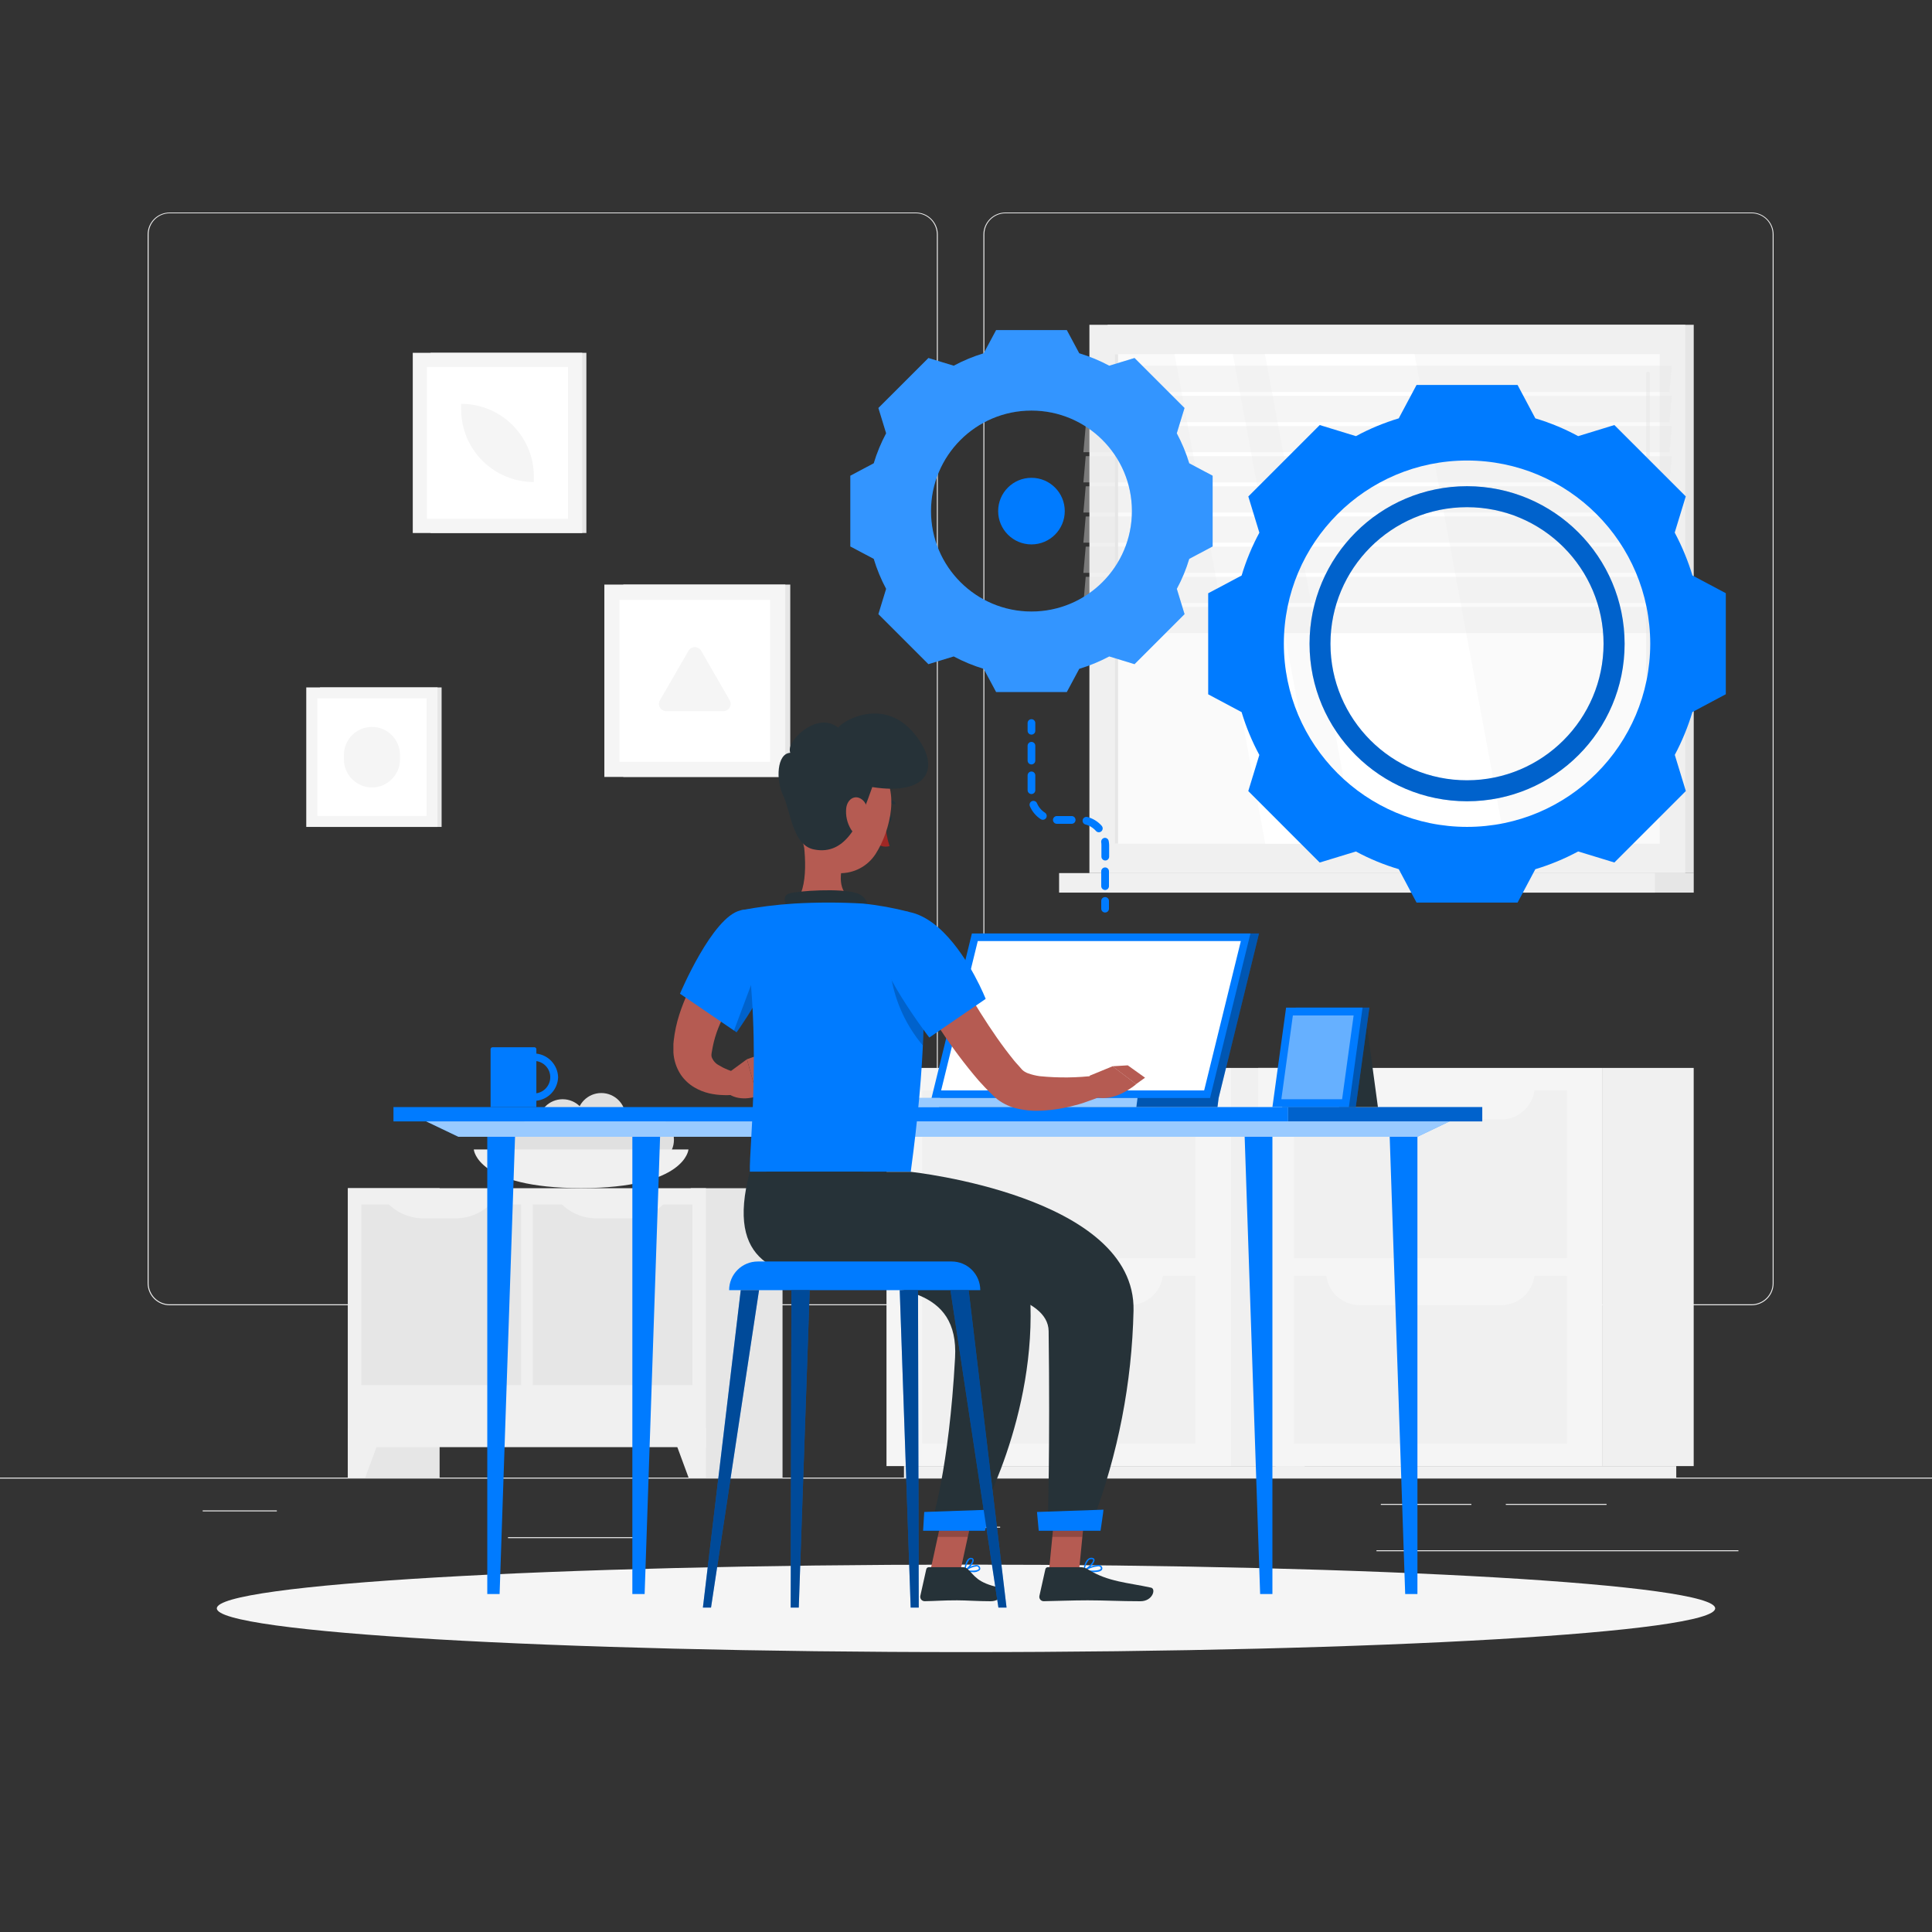 <?xml version="1.0" encoding="UTF-8"?>
<svg xmlns="http://www.w3.org/2000/svg" xmlns:xlink="http://www.w3.org/1999/xlink" width="196px" height="196px" viewBox="0 0 196 196" version="1.1">
<rect x="0" y="0" width="196" height="196" fill="#333333" stroke="none"/>
<defs>
<filter id="alpha" filterUnits="objectBoundingBox" x="0%" y="0%" width="100%" height="100%">
  <feColorMatrix type="matrix" in="SourceGraphic" values="0 0 0 0 1 0 0 0 0 1 0 0 0 0 1 0 0 0 1 0"/>
</filter>
<mask id="mask0">
  <g filter="url(#alpha)">
<rect x="0" y="0" width="196" height="196" style="fill:rgb(0%,0%,0%);fill-opacity:0.4;stroke:none;"/>
  </g>
</mask>
<clipPath id="clip1">
  <rect x="0" y="0" width="196" height="196"/>
</clipPath>
<g id="surface5" clip-path="url(#clip1)">
<path style=" stroke:none;fill-rule:nonzero;fill:rgb(90.196%,90.196%,90.196%);fill-opacity:1;" d="M 109.91 39.758 L 169.371 39.758 L 169.609 37.098 L 110.145 37.098 Z M 109.91 39.758 "/>
</g>
<mask id="mask1">
  <g filter="url(#alpha)">
<rect x="0" y="0" width="196" height="196" style="fill:rgb(0%,0%,0%);fill-opacity:0.4;stroke:none;"/>
  </g>
</mask>
<clipPath id="clip2">
  <rect x="0" y="0" width="196" height="196"/>
</clipPath>
<g id="surface8" clip-path="url(#clip2)">
<path style=" stroke:none;fill-rule:nonzero;fill:rgb(90.196%,90.196%,90.196%);fill-opacity:1;" d="M 109.91 42.816 L 169.371 42.816 L 169.609 40.156 L 110.145 40.156 Z M 109.91 42.816 "/>
</g>
<mask id="mask2">
  <g filter="url(#alpha)">
<rect x="0" y="0" width="196" height="196" style="fill:rgb(0%,0%,0%);fill-opacity:0.4;stroke:none;"/>
  </g>
</mask>
<clipPath id="clip3">
  <rect x="0" y="0" width="196" height="196"/>
</clipPath>
<g id="surface11" clip-path="url(#clip3)">
<path style=" stroke:none;fill-rule:nonzero;fill:rgb(90.196%,90.196%,90.196%);fill-opacity:1;" d="M 109.91 45.875 L 169.371 45.875 L 169.609 43.219 L 110.145 43.219 Z M 109.91 45.875 "/>
</g>
<mask id="mask3">
  <g filter="url(#alpha)">
<rect x="0" y="0" width="196" height="196" style="fill:rgb(0%,0%,0%);fill-opacity:0.4;stroke:none;"/>
  </g>
</mask>
<clipPath id="clip4">
  <rect x="0" y="0" width="196" height="196"/>
</clipPath>
<g id="surface14" clip-path="url(#clip4)">
<path style=" stroke:none;fill-rule:nonzero;fill:rgb(90.196%,90.196%,90.196%);fill-opacity:1;" d="M 109.91 48.938 L 169.371 48.938 L 169.609 46.277 L 110.145 46.277 Z M 109.91 48.938 "/>
</g>
<mask id="mask4">
  <g filter="url(#alpha)">
<rect x="0" y="0" width="196" height="196" style="fill:rgb(0%,0%,0%);fill-opacity:0.4;stroke:none;"/>
  </g>
</mask>
<clipPath id="clip5">
  <rect x="0" y="0" width="196" height="196"/>
</clipPath>
<g id="surface17" clip-path="url(#clip5)">
<path style=" stroke:none;fill-rule:nonzero;fill:rgb(90.196%,90.196%,90.196%);fill-opacity:1;" d="M 109.91 51.996 L 169.371 51.996 L 169.609 49.336 L 110.145 49.336 Z M 109.91 51.996 "/>
</g>
<mask id="mask5">
  <g filter="url(#alpha)">
<rect x="0" y="0" width="196" height="196" style="fill:rgb(0%,0%,0%);fill-opacity:0.4;stroke:none;"/>
  </g>
</mask>
<clipPath id="clip6">
  <rect x="0" y="0" width="196" height="196"/>
</clipPath>
<g id="surface20" clip-path="url(#clip6)">
<path style=" stroke:none;fill-rule:nonzero;fill:rgb(90.196%,90.196%,90.196%);fill-opacity:1;" d="M 109.91 55.055 L 169.371 55.055 L 169.609 52.395 L 110.145 52.395 Z M 109.91 55.055 "/>
</g>
<mask id="mask6">
  <g filter="url(#alpha)">
<rect x="0" y="0" width="196" height="196" style="fill:rgb(0%,0%,0%);fill-opacity:0.4;stroke:none;"/>
  </g>
</mask>
<clipPath id="clip7">
  <rect x="0" y="0" width="196" height="196"/>
</clipPath>
<g id="surface23" clip-path="url(#clip7)">
<path style=" stroke:none;fill-rule:nonzero;fill:rgb(90.196%,90.196%,90.196%);fill-opacity:1;" d="M 109.91 58.113 L 169.371 58.113 L 169.609 55.457 L 110.145 55.457 Z M 109.91 58.113 "/>
</g>
<mask id="mask7">
  <g filter="url(#alpha)">
<rect x="0" y="0" width="196" height="196" style="fill:rgb(0%,0%,0%);fill-opacity:0.4;stroke:none;"/>
  </g>
</mask>
<clipPath id="clip8">
  <rect x="0" y="0" width="196" height="196"/>
</clipPath>
<g id="surface26" clip-path="url(#clip8)">
<path style=" stroke:none;fill-rule:nonzero;fill:rgb(90.196%,90.196%,90.196%);fill-opacity:1;" d="M 109.91 61.176 L 169.371 61.176 L 169.609 58.516 L 110.145 58.516 Z M 109.91 61.176 "/>
</g>
<mask id="mask8">
  <g filter="url(#alpha)">
<rect x="0" y="0" width="196" height="196" style="fill:rgb(0%,0%,0%);fill-opacity:0.4;stroke:none;"/>
  </g>
</mask>
<clipPath id="clip9">
  <rect x="0" y="0" width="196" height="196"/>
</clipPath>
<g id="surface29" clip-path="url(#clip9)">
<path style=" stroke:none;fill-rule:nonzero;fill:rgb(90.196%,90.196%,90.196%);fill-opacity:1;" d="M 109.91 64.234 L 169.371 64.234 L 169.609 61.574 L 110.145 61.574 Z M 109.91 64.234 "/>
</g>
<mask id="mask9">
  <g filter="url(#alpha)">
<rect x="0" y="0" width="196" height="196" style="fill:rgb(0%,0%,0%);fill-opacity:0.2;stroke:none;"/>
  </g>
</mask>
<clipPath id="clip10">
  <rect x="0" y="0" width="196" height="196"/>
</clipPath>
<g id="surface32" clip-path="url(#clip10)">
<path style=" stroke:none;fill-rule:nonzero;fill:rgb(100%,100%,100%);fill-opacity:1;" d="M 120.645 47 C 120.328 45.949 119.902 44.93 119.383 43.957 L 120.168 41.391 L 115.098 36.32 L 112.531 37.102 C 111.562 36.582 110.543 36.16 109.488 35.84 L 108.227 33.488 L 101.055 33.488 L 99.797 35.84 C 98.742 36.16 97.723 36.582 96.754 37.102 L 94.188 36.32 L 89.113 41.391 L 89.898 43.957 C 89.379 44.93 88.957 45.949 88.641 47 L 86.266 48.262 L 86.266 55.438 L 88.641 56.695 C 88.957 57.746 89.379 58.766 89.898 59.738 L 89.113 62.305 L 94.188 67.379 L 96.754 66.594 C 97.723 67.113 98.742 67.531 99.797 67.852 L 101.055 70.203 L 108.227 70.203 L 109.488 67.852 C 110.543 67.531 111.562 67.109 112.531 66.594 L 115.098 67.379 L 120.172 62.305 L 119.387 59.738 C 119.91 58.77 120.332 57.75 120.648 56.695 L 123.02 55.438 L 123.02 48.262 Z M 104.641 62.039 C 99.012 62.039 94.449 57.477 94.449 51.848 C 94.449 46.219 99.012 41.652 104.641 41.652 C 110.27 41.652 114.832 46.219 114.832 51.848 C 114.832 57.477 110.27 62.039 104.641 62.039 Z M 104.641 62.039 "/>
</g>
<mask id="mask10">
  <g filter="url(#alpha)">
<rect x="0" y="0" width="196" height="196" style="fill:rgb(0%,0%,0%);fill-opacity:0.2;stroke:none;"/>
  </g>
</mask>
<clipPath id="clip11">
  <rect x="0" y="0" width="196" height="196"/>
</clipPath>
<g id="surface35" clip-path="url(#clip11)">
<path style=" stroke:none;fill-rule:nonzero;fill:rgb(0%,0%,0%);fill-opacity:1;" d="M 148.832 49.324 C 140.004 49.328 132.852 56.484 132.852 65.309 C 132.855 74.137 140.012 81.289 148.836 81.289 C 157.66 81.289 164.816 74.133 164.816 65.309 C 164.805 56.484 157.652 49.336 148.832 49.324 Z M 148.832 79.16 C 141.18 79.164 134.977 72.961 134.973 65.309 C 134.973 57.66 141.176 51.453 148.824 51.453 C 156.477 51.453 162.68 57.656 162.68 65.309 C 162.672 72.953 156.477 79.148 148.832 79.16 Z M 148.832 79.16 "/>
</g>
<mask id="mask11">
  <g filter="url(#alpha)">
<rect x="0" y="0" width="196" height="196" style="fill:rgb(0%,0%,0%);fill-opacity:0.2;stroke:none;"/>
  </g>
</mask>
<clipPath id="clip12">
  <rect x="0" y="0" width="196" height="196"/>
</clipPath>
<g id="surface38" clip-path="url(#clip12)">
<path style=" stroke:none;fill-rule:nonzero;fill:rgb(0%,0%,0%);fill-opacity:1;" d="M 150.375 113.766 L 130.68 113.766 L 130.68 112.312 L 150.375 112.312 Z M 150.375 113.766 "/>
</g>
<mask id="mask12">
  <g filter="url(#alpha)">
<rect x="0" y="0" width="196" height="196" style="fill:rgb(0%,0%,0%);fill-opacity:0.6;stroke:none;"/>
  </g>
</mask>
<clipPath id="clip13">
  <rect x="0" y="0" width="196" height="196"/>
</clipPath>
<g id="surface41" clip-path="url(#clip13)">
<path style=" stroke:none;fill-rule:nonzero;fill:rgb(100%,100%,100%);fill-opacity:1;" d="M 143.797 115.324 L 46.496 115.324 L 43.242 113.766 L 147.051 113.766 Z M 143.797 115.324 "/>
</g>
<mask id="mask13">
  <g filter="url(#alpha)">
<rect x="0" y="0" width="196" height="196" style="fill:rgb(0%,0%,0%);fill-opacity:0.302;stroke:none;"/>
  </g>
</mask>
<clipPath id="clip14">
  <rect x="0" y="0" width="196" height="196"/>
</clipPath>
<g id="surface44" clip-path="url(#clip14)">
<path style=" stroke:none;fill-rule:nonzero;fill:rgb(0%,0%,0%);fill-opacity:1;" d="M 99.465 94.703 L 95.371 111.391 L 95.258 112.312 L 123.512 112.312 L 123.629 111.391 L 127.723 94.703 Z M 99.465 94.703 "/>
</g>
<mask id="mask14">
  <g filter="url(#alpha)">
<rect x="0" y="0" width="196" height="196" style="fill:rgb(0%,0%,0%);fill-opacity:0.6;stroke:none;"/>
  </g>
</mask>
<clipPath id="clip15">
  <rect x="0" y="0" width="196" height="196"/>
</clipPath>
<g id="surface47" clip-path="url(#clip15)">
<path style=" stroke:none;fill-rule:nonzero;fill:rgb(100%,100%,100%);fill-opacity:1;" d="M 115.398 111.391 L 115.281 112.312 L 84.168 112.312 L 84.281 111.391 Z M 115.398 111.391 "/>
</g>
<mask id="mask15">
  <g filter="url(#alpha)">
<rect x="0" y="0" width="196" height="196" style="fill:rgb(0%,0%,0%);fill-opacity:0.302;stroke:none;"/>
  </g>
</mask>
<clipPath id="clip16">
  <rect x="0" y="0" width="196" height="196"/>
</clipPath>
<g id="surface50" clip-path="url(#clip16)">
<path style=" stroke:none;fill-rule:nonzero;fill:rgb(0%,0%,0%);fill-opacity:1;" d="M 130.082 112.312 L 137.539 112.312 L 138.922 102.223 L 131.469 102.223 Z M 130.082 112.312 "/>
</g>
<mask id="mask16">
  <g filter="url(#alpha)">
<rect x="0" y="0" width="196" height="196" style="fill:rgb(0%,0%,0%);fill-opacity:0.4;stroke:none;"/>
  </g>
</mask>
<clipPath id="clip17">
  <rect x="0" y="0" width="196" height="196"/>
</clipPath>
<g id="surface53" clip-path="url(#clip17)">
<path style=" stroke:none;fill-rule:nonzero;fill:rgb(100%,100%,100%);fill-opacity:1;" d="M 136.156 111.516 L 137.324 103.02 L 131.16 103.02 L 129.992 111.516 Z M 136.156 111.516 "/>
</g>
<mask id="mask17">
  <g filter="url(#alpha)">
<rect x="0" y="0" width="196" height="196" style="fill:rgb(0%,0%,0%);fill-opacity:0.2;stroke:none;"/>
  </g>
</mask>
<clipPath id="clip18">
  <rect x="0" y="0" width="196" height="196"/>
</clipPath>
<g id="surface56" clip-path="url(#clip18)">
<path style=" stroke:none;fill-rule:nonzero;fill:rgb(0%,0%,0%);fill-opacity:1;" d="M 77.168 97.328 L 74.457 104.559 L 74.723 104.746 C 74.723 104.746 75.898 103.098 77.168 100.871 Z M 77.168 97.328 "/>
</g>
<mask id="mask18">
  <g filter="url(#alpha)">
<rect x="0" y="0" width="196" height="196" style="fill:rgb(0%,0%,0%);fill-opacity:0.2;stroke:none;"/>
  </g>
</mask>
<clipPath id="clip19">
  <rect x="0" y="0" width="196" height="196"/>
</clipPath>
<g id="surface59" clip-path="url(#clip19)">
<path style=" stroke:none;fill-rule:nonzero;fill:rgb(0%,0%,0%);fill-opacity:1;" d="M 90.398 99.078 C 90.824 101.652 91.938 104.066 93.621 106.062 C 93.688 104.602 93.715 103.289 93.711 102.117 Z M 90.398 99.078 "/>
</g>
<mask id="mask19">
  <g filter="url(#alpha)">
<rect x="0" y="0" width="196" height="196" style="fill:rgb(0%,0%,0%);fill-opacity:0.2;stroke:none;"/>
  </g>
</mask>
<clipPath id="clip20">
  <rect x="0" y="0" width="196" height="196"/>
</clipPath>
<g id="surface62" clip-path="url(#clip20)">
<path style=" stroke:none;fill-rule:nonzero;fill:rgb(0%,0%,0%);fill-opacity:1;" d="M 110.16 152.277 L 109.809 155.918 L 106.754 155.918 L 107.109 152.277 Z M 110.16 152.277 "/>
</g>
<mask id="mask20">
  <g filter="url(#alpha)">
<rect x="0" y="0" width="196" height="196" style="fill:rgb(0%,0%,0%);fill-opacity:0.2;stroke:none;"/>
  </g>
</mask>
<clipPath id="clip21">
  <rect x="0" y="0" width="196" height="196"/>
</clipPath>
<g id="surface65" clip-path="url(#clip21)">
<path style=" stroke:none;fill-rule:nonzero;fill:rgb(0%,0%,0%);fill-opacity:1;" d="M 95.922 152.277 L 98.973 152.277 L 98.18 155.918 L 95.129 155.918 Z M 95.922 152.277 "/>
</g>
<mask id="mask21">
  <g filter="url(#alpha)">
<rect x="0" y="0" width="196" height="196" style="fill:rgb(0%,0%,0%);fill-opacity:0.4;stroke:none;"/>
  </g>
</mask>
<clipPath id="clip22">
  <rect x="0" y="0" width="196" height="196"/>
</clipPath>
<g id="surface68" clip-path="url(#clip22)">
<path style=" stroke:none;fill-rule:nonzero;fill:rgb(0%,0%,0%);fill-opacity:1;" d="M 75.148 130.883 L 71.309 163.086 L 72.133 163.086 L 77.004 130.883 Z M 75.148 130.883 "/>
</g>
<mask id="mask22">
  <g filter="url(#alpha)">
<rect x="0" y="0" width="196" height="196" style="fill:rgb(0%,0%,0%);fill-opacity:0.4;stroke:none;"/>
  </g>
</mask>
<clipPath id="clip23">
  <rect x="0" y="0" width="196" height="196"/>
</clipPath>
<g id="surface71" clip-path="url(#clip23)">
<path style=" stroke:none;fill-rule:nonzero;fill:rgb(0%,0%,0%);fill-opacity:1;" d="M 80.289 130.883 L 80.215 163.086 L 81.035 163.086 L 82.145 130.883 Z M 80.289 130.883 "/>
</g>
<mask id="mask23">
  <g filter="url(#alpha)">
<rect x="0" y="0" width="196" height="196" style="fill:rgb(0%,0%,0%);fill-opacity:0.4;stroke:none;"/>
  </g>
</mask>
<clipPath id="clip24">
  <rect x="0" y="0" width="196" height="196"/>
</clipPath>
<g id="surface74" clip-path="url(#clip24)">
<path style=" stroke:none;fill-rule:nonzero;fill:rgb(0%,0%,0%);fill-opacity:1;" d="M 98.27 130.883 L 102.113 163.086 L 101.289 163.086 L 96.422 130.883 Z M 98.27 130.883 "/>
</g>
<mask id="mask24">
  <g filter="url(#alpha)">
<rect x="0" y="0" width="196" height="196" style="fill:rgb(0%,0%,0%);fill-opacity:0.4;stroke:none;"/>
  </g>
</mask>
<clipPath id="clip25">
  <rect x="0" y="0" width="196" height="196"/>
</clipPath>
<g id="surface77" clip-path="url(#clip25)">
<path style=" stroke:none;fill-rule:nonzero;fill:rgb(0%,0%,0%);fill-opacity:1;" d="M 93.133 130.883 L 93.207 163.086 L 92.387 163.086 L 91.277 130.883 Z M 93.133 130.883 "/>
</g>
</defs>
<g id="surface1">
<path style=" stroke:none;fill-rule:nonzero;fill:rgb(92.157%,92.157%,92.157%);fill-opacity:1;" d="M 0 149.902 L 196 149.902 L 196 150 L 0 150 Z M 0 149.902 "/>
<path style=" stroke:none;fill-rule:nonzero;fill:rgb(92.157%,92.157%,92.157%);fill-opacity:1;" d="M 51.535 155.945 L 64.52 155.945 L 64.52 156.043 L 51.535 156.043 Z M 51.535 155.945 "/>
<path style=" stroke:none;fill-rule:nonzero;fill:rgb(92.157%,92.157%,92.157%);fill-opacity:1;" d="M 98.059 154.883 L 101.465 154.883 L 101.465 154.98 L 98.059 154.98 Z M 98.059 154.883 "/>
<path style=" stroke:none;fill-rule:nonzero;fill:rgb(92.157%,92.157%,92.157%);fill-opacity:1;" d="M 20.562 153.23 L 28.086 153.23 L 28.086 153.328 L 20.562 153.328 Z M 20.562 153.23 "/>
<path style=" stroke:none;fill-rule:nonzero;fill:rgb(92.157%,92.157%,92.157%);fill-opacity:1;" d="M 152.762 152.57 L 162.984 152.57 L 162.984 152.668 L 152.762 152.668 Z M 152.762 152.57 "/>
<path style=" stroke:none;fill-rule:nonzero;fill:rgb(92.157%,92.157%,92.157%);fill-opacity:1;" d="M 140.082 152.57 L 149.27 152.57 L 149.27 152.668 L 140.082 152.668 Z M 140.082 152.57 "/>
<path style=" stroke:none;fill-rule:nonzero;fill:rgb(92.157%,92.157%,92.157%);fill-opacity:1;" d="M 139.641 157.273 L 176.363 157.273 L 176.363 157.371 L 139.641 157.371 Z M 139.641 157.273 "/>
<path style=" stroke:none;fill-rule:nonzero;fill:rgb(92.157%,92.157%,92.157%);fill-opacity:1;" d="M 92.902 132.418 L 17.211 132.418 C 15.977 132.414 14.977 131.414 14.977 130.18 L 14.977 23.777 C 14.988 22.551 15.984 21.562 17.211 21.559 L 92.902 21.559 C 94.141 21.559 95.141 22.562 95.141 23.797 L 95.141 130.18 C 95.141 131.414 94.141 132.418 92.902 132.418 Z M 17.211 21.637 C 16.031 21.641 15.078 22.598 15.078 23.777 L 15.078 130.18 C 15.078 131.359 16.031 132.316 17.211 132.32 L 92.902 132.32 C 94.086 132.316 95.043 131.359 95.043 130.18 L 95.043 23.777 C 95.043 22.598 94.086 21.641 92.902 21.637 Z M 17.211 21.637 "/>
<path style=" stroke:none;fill-rule:nonzero;fill:rgb(92.157%,92.157%,92.157%);fill-opacity:1;" d="M 177.699 132.418 L 102.004 132.418 C 100.766 132.414 99.766 131.414 99.766 130.18 L 99.766 23.777 C 99.777 22.551 100.773 21.562 102.004 21.559 L 177.699 21.559 C 178.922 21.562 179.918 22.555 179.93 23.777 L 179.93 130.18 C 179.93 131.414 178.93 132.414 177.699 132.418 Z M 102.004 21.637 C 100.82 21.641 99.863 22.598 99.863 23.777 L 99.863 130.18 C 99.863 131.359 100.82 132.316 102.004 132.32 L 177.699 132.32 C 178.879 132.316 179.836 131.359 179.836 130.18 L 179.836 23.777 C 179.836 22.598 178.879 21.641 177.699 21.637 Z M 102.004 21.637 "/>
<path style=" stroke:none;fill-rule:nonzero;fill:rgb(94.118%,94.118%,94.118%);fill-opacity:1;" d="M 134.121 148.734 L 124.891 148.734 L 124.891 108.34 L 134.121 108.34 Z M 134.121 148.734 "/>
<path style=" stroke:none;fill-rule:nonzero;fill:rgb(94.118%,94.118%,94.118%);fill-opacity:1;" d="M 132.355 149.902 L 91.707 149.902 L 91.707 148.734 L 132.355 148.734 Z M 132.355 149.902 "/>
<path style=" stroke:none;fill-rule:nonzero;fill:rgb(96.078%,96.078%,96.078%);fill-opacity:1;" d="M 89.934 108.34 L 124.891 108.34 L 124.891 148.734 L 89.934 148.734 Z M 89.934 108.34 "/>
<path style=" stroke:none;fill-rule:nonzero;fill:rgb(94.118%,94.118%,94.118%);fill-opacity:1;" d="M 93.562 110.605 L 121.262 110.605 L 121.262 127.637 L 93.562 127.637 Z M 93.562 110.605 "/>
<path style=" stroke:none;fill-rule:nonzero;fill:rgb(94.118%,94.118%,94.118%);fill-opacity:1;" d="M 93.562 129.438 L 121.262 129.438 L 121.262 146.469 L 93.562 146.469 Z M 93.562 129.438 "/>
<path style=" stroke:none;fill-rule:nonzero;fill:rgb(96.078%,96.078%,96.078%);fill-opacity:1;" d="M 114.594 113.574 L 100.234 113.574 C 99.328 113.574 98.457 113.215 97.816 112.574 C 97.176 111.93 96.82 111.059 96.824 110.152 L 117.992 110.152 C 117.996 111.059 117.641 111.926 117.004 112.566 C 116.363 113.211 115.5 113.57 114.594 113.574 Z M 114.594 113.574 "/>
<path style=" stroke:none;fill-rule:nonzero;fill:rgb(96.078%,96.078%,96.078%);fill-opacity:1;" d="M 114.594 132.406 L 100.234 132.406 C 98.352 132.406 96.828 130.879 96.828 129 L 117.996 129 C 117.996 130.879 116.473 132.402 114.594 132.406 Z M 114.594 132.406 "/>
<path style=" stroke:none;fill-rule:nonzero;fill:rgb(94.118%,94.118%,94.118%);fill-opacity:1;" d="M 171.824 148.734 L 162.594 148.734 L 162.594 108.34 L 171.824 108.34 Z M 171.824 148.734 "/>
<path style=" stroke:none;fill-rule:nonzero;fill:rgb(94.118%,94.118%,94.118%);fill-opacity:1;" d="M 170.055 149.902 L 129.406 149.902 L 129.406 148.734 L 170.055 148.734 Z M 170.055 149.902 "/>
<path style=" stroke:none;fill-rule:nonzero;fill:rgb(96.078%,96.078%,96.078%);fill-opacity:1;" d="M 127.637 108.34 L 162.594 108.34 L 162.594 148.734 L 127.637 148.734 Z M 127.637 108.34 "/>
<path style=" stroke:none;fill-rule:nonzero;fill:rgb(94.118%,94.118%,94.118%);fill-opacity:1;" d="M 131.266 110.605 L 158.965 110.605 L 158.965 127.637 L 131.266 127.637 Z M 131.266 110.605 "/>
<path style=" stroke:none;fill-rule:nonzero;fill:rgb(94.118%,94.118%,94.118%);fill-opacity:1;" d="M 131.266 129.438 L 158.965 129.438 L 158.965 146.469 L 131.266 146.469 Z M 131.266 129.438 "/>
<path style=" stroke:none;fill-rule:nonzero;fill:rgb(96.078%,96.078%,96.078%);fill-opacity:1;" d="M 152.293 113.574 L 137.934 113.574 C 136.051 113.574 134.527 112.051 134.527 110.168 L 155.695 110.168 C 155.695 112.047 154.172 113.57 152.293 113.574 Z M 152.293 113.574 "/>
<path style=" stroke:none;fill-rule:nonzero;fill:rgb(96.078%,96.078%,96.078%);fill-opacity:1;" d="M 152.293 132.406 L 137.934 132.406 C 136.051 132.406 134.527 130.879 134.527 129 L 155.695 129 C 155.695 130.879 154.172 132.402 152.293 132.406 Z M 152.293 132.406 "/>
<path style=" stroke:none;fill-rule:nonzero;fill:rgb(90.196%,90.196%,90.196%);fill-opacity:1;" d="M 59.488 54.074 L 43.676 54.074 L 43.676 35.793 L 59.488 35.793 Z M 59.488 54.074 "/>
<path style=" stroke:none;fill-rule:nonzero;fill:rgb(96.078%,96.078%,96.078%);fill-opacity:1;" d="M 59.066 54.074 L 41.875 54.074 L 41.875 35.793 L 59.066 35.793 Z M 59.066 54.074 "/>
<path style=" stroke:none;fill-rule:nonzero;fill:rgb(100%,100%,100%);fill-opacity:1;" d="M 57.625 37.234 L 57.625 52.633 L 43.312 52.633 L 43.312 37.234 Z M 57.625 37.234 "/>
<path style=" stroke:none;fill-rule:nonzero;fill:rgb(96.078%,96.078%,96.078%);fill-opacity:1;" d="M 54.16 48.902 L 54.16 48.34 C 54.156 44.27 50.855 40.969 46.785 40.969 L 46.785 41.527 C 46.785 45.602 50.086 48.902 54.16 48.902 Z M 54.16 48.902 "/>
<path style=" stroke:none;fill-rule:nonzero;fill:rgb(90.196%,90.196%,90.196%);fill-opacity:1;" d="M 171.828 88.574 L 112.363 88.574 L 112.363 32.949 L 171.828 32.949 Z M 171.828 88.574 "/>
<path style=" stroke:none;fill-rule:nonzero;fill:rgb(94.118%,94.118%,94.118%);fill-opacity:1;" d="M 170.969 88.574 L 110.52 88.574 L 110.52 32.949 L 170.969 32.949 Z M 170.969 88.574 "/>
<path style=" stroke:none;fill-rule:nonzero;fill:rgb(90.196%,90.196%,90.196%);fill-opacity:1;" d="M 171.828 90.555 L 112.363 90.555 L 112.363 88.574 L 171.828 88.574 Z M 171.828 90.555 "/>
<path style=" stroke:none;fill-rule:nonzero;fill:rgb(94.118%,94.118%,94.118%);fill-opacity:1;" d="M 167.895 90.555 L 107.445 90.555 L 107.445 88.574 L 167.895 88.574 Z M 167.895 90.555 "/>
<path style=" stroke:none;fill-rule:nonzero;fill:rgb(98.039%,98.039%,98.039%);fill-opacity:1;" d="M 168.383 35.934 L 168.383 85.586 L 113.098 85.586 L 113.098 35.934 Z M 168.383 35.934 "/>
<path style=" stroke:none;fill-rule:nonzero;fill:rgb(100%,100%,100%);fill-opacity:1;" d="M 152.707 85.59 L 143.5 35.934 L 128.328 35.934 L 137.539 85.59 Z M 152.707 85.59 "/>
<path style=" stroke:none;fill-rule:nonzero;fill:rgb(94.118%,94.118%,94.118%);fill-opacity:1;" d="M 167.191 68.742 C 167.301 68.734 167.383 68.637 167.375 68.531 L 167.375 37.879 C 167.375 37.777 167.293 37.695 167.191 37.695 C 167.09 37.695 167.008 37.777 167.008 37.879 L 167.008 68.531 C 167 68.637 167.082 68.734 167.191 68.742 Z M 167.191 68.742 "/>
<path style=" stroke:none;fill-rule:nonzero;fill:rgb(100%,100%,100%);fill-opacity:1;" d="M 134.277 85.59 L 125.07 35.934 L 119.156 35.934 L 128.359 85.59 Z M 134.277 85.59 "/>
<path style=" stroke:none;fill-rule:nonzero;fill:rgb(90.196%,90.196%,90.196%);fill-opacity:1;" d="M 113.426 35.934 L 113.426 85.586 L 113.098 85.586 L 113.098 35.934 Z M 113.426 35.934 "/>
<use xlink:href="#surface5" mask="url(#mask0)"/>
<use xlink:href="#surface8" mask="url(#mask1)"/>
<use xlink:href="#surface11" mask="url(#mask2)"/>
<use xlink:href="#surface14" mask="url(#mask3)"/>
<use xlink:href="#surface17" mask="url(#mask4)"/>
<use xlink:href="#surface20" mask="url(#mask5)"/>
<use xlink:href="#surface23" mask="url(#mask6)"/>
<use xlink:href="#surface26" mask="url(#mask7)"/>
<use xlink:href="#surface29" mask="url(#mask8)"/>
<path style=" stroke:none;fill-rule:nonzero;fill:rgb(90.196%,90.196%,90.196%);fill-opacity:1;" d="M 44.801 83.891 L 32.465 83.891 L 32.465 69.738 L 44.801 69.738 Z M 44.801 83.891 "/>
<path style=" stroke:none;fill-rule:nonzero;fill:rgb(96.078%,96.078%,96.078%);fill-opacity:1;" d="M 44.387 83.891 L 31.07 83.891 L 31.07 69.738 L 44.387 69.738 Z M 44.387 83.891 "/>
<path style=" stroke:none;fill-rule:nonzero;fill:rgb(100%,100%,100%);fill-opacity:1;" d="M 43.273 70.852 L 43.273 82.773 L 32.188 82.773 L 32.188 70.852 Z M 43.273 70.852 "/>
<path style=" stroke:none;fill-rule:nonzero;fill:rgb(96.078%,96.078%,96.078%);fill-opacity:1;" d="M 40.582 77.031 L 40.582 76.598 C 40.582 75.84 40.281 75.113 39.746 74.578 C 39.211 74.043 38.484 73.742 37.727 73.742 C 36.156 73.75 34.887 75.027 34.887 76.598 L 34.887 77.031 C 34.887 78.609 36.164 79.887 37.742 79.887 C 39.312 79.879 40.582 78.602 40.582 77.031 Z M 40.582 77.031 "/>
<path style=" stroke:none;fill-rule:nonzero;fill:rgb(90.196%,90.196%,90.196%);fill-opacity:1;" d="M 80.172 78.82 L 63.234 78.82 L 63.234 59.305 L 80.172 59.305 Z M 80.172 78.82 "/>
<path style=" stroke:none;fill-rule:nonzero;fill:rgb(96.078%,96.078%,96.078%);fill-opacity:1;" d="M 79.668 78.82 L 61.312 78.82 L 61.312 59.305 L 79.668 59.305 Z M 79.668 78.82 "/>
<path style=" stroke:none;fill-rule:nonzero;fill:rgb(100%,100%,100%);fill-opacity:1;" d="M 78.129 60.852 L 78.129 77.285 L 62.848 77.285 L 62.848 60.852 Z M 78.129 60.852 "/>
<path style=" stroke:none;fill-rule:nonzero;fill:rgb(96.078%,96.078%,96.078%);fill-opacity:1;" d="M 71.129 66.016 L 74.027 71.043 C 74.16 71.27 74.16 71.551 74.027 71.781 C 73.898 72.008 73.652 72.148 73.391 72.148 L 67.59 72.148 C 67.324 72.148 67.082 72.008 66.949 71.781 C 66.816 71.551 66.816 71.27 66.949 71.043 L 69.852 66.016 C 69.984 65.789 70.227 65.652 70.488 65.652 C 70.754 65.652 70.996 65.789 71.129 66.016 Z M 71.129 66.016 "/>
<path style=" stroke:none;fill-rule:nonzero;fill:rgb(90.196%,90.196%,90.196%);fill-opacity:1;" d="M 44.598 149.898 L 35.289 149.898 L 35.289 120.543 L 44.598 120.543 Z M 44.598 149.898 "/>
<path style=" stroke:none;fill-rule:nonzero;fill:rgb(94.118%,94.118%,94.118%);fill-opacity:1;" d="M 37.055 149.902 L 35.289 149.902 L 35.289 144.871 L 38.91 144.871 Z M 37.055 149.902 "/>
<path style=" stroke:none;fill-rule:nonzero;fill:rgb(90.196%,90.196%,90.196%);fill-opacity:1;" d="M 79.387 149.898 L 70.078 149.898 L 70.078 120.543 L 79.387 120.543 Z M 79.387 149.898 "/>
<path style=" stroke:none;fill-rule:nonzero;fill:rgb(94.118%,94.118%,94.118%);fill-opacity:1;" d="M 71.621 146.812 L 35.293 146.812 L 35.293 120.543 L 71.621 120.543 Z M 71.621 146.812 "/>
<path style=" stroke:none;fill-rule:nonzero;fill:rgb(90.196%,90.196%,90.196%);fill-opacity:1;" d="M 36.66 140.527 L 36.66 122.195 L 52.859 122.195 L 52.859 140.527 Z M 36.66 140.527 "/>
<path style=" stroke:none;fill-rule:nonzero;fill:rgb(90.196%,90.196%,90.196%);fill-opacity:1;" d="M 54.051 140.527 L 54.051 122.195 L 70.25 122.195 L 70.25 140.527 Z M 54.051 140.527 "/>
<path style=" stroke:none;fill-rule:nonzero;fill:rgb(94.118%,94.118%,94.118%);fill-opacity:1;" d="M 60.547 123.602 L 63.75 123.602 C 65.141 123.605 66.473 123.039 67.434 122.035 L 56.848 122.035 C 57.812 123.043 59.152 123.613 60.547 123.602 Z M 60.547 123.602 "/>
<path style=" stroke:none;fill-rule:nonzero;fill:rgb(94.118%,94.118%,94.118%);fill-opacity:1;" d="M 42.996 123.602 L 46.199 123.602 C 47.59 123.605 48.922 123.039 49.883 122.035 L 39.297 122.035 C 40.262 123.043 41.598 123.609 42.996 123.602 Z M 42.996 123.602 "/>
<path style=" stroke:none;fill-rule:nonzero;fill:rgb(94.118%,94.118%,94.118%);fill-opacity:1;" d="M 69.855 149.902 L 71.621 149.902 L 71.621 144.871 L 68 144.871 Z M 69.855 149.902 "/>
<path style=" stroke:none;fill-rule:nonzero;fill:rgb(87.843%,87.843%,87.843%);fill-opacity:1;" d="M 60.27 116.613 C 60.27 117.727 61.172 118.633 62.285 118.637 C 63.402 118.637 64.309 117.734 64.309 116.617 C 64.309 115.5 63.402 114.598 62.289 114.598 C 61.176 114.598 60.273 115.5 60.27 116.613 Z M 60.27 116.613 "/>
<path style=" stroke:none;fill-rule:nonzero;fill:rgb(87.843%,87.843%,87.843%);fill-opacity:1;" d="M 65.219 115.305 C 65.219 116.414 64.316 117.316 63.203 117.316 C 62.09 117.316 61.188 116.414 61.188 115.305 C 61.188 114.191 62.09 113.289 63.203 113.289 C 64.316 113.289 65.219 114.191 65.219 115.305 Z M 65.219 115.305 "/>
<path style=" stroke:none;fill-rule:nonzero;fill:rgb(87.843%,87.843%,87.843%);fill-opacity:1;" d="M 50.176 116.938 C 50.176 118.051 51.078 118.953 52.191 118.953 C 53.305 118.953 54.207 118.051 54.207 116.938 C 54.207 115.824 53.305 114.922 52.191 114.922 C 51.078 114.922 50.176 115.824 50.176 116.938 Z M 50.176 116.938 "/>
<path style=" stroke:none;fill-rule:nonzero;fill:rgb(87.843%,87.843%,87.843%);fill-opacity:1;" d="M 68.371 115.633 C 68.371 117 67.266 118.105 65.898 118.105 C 64.531 118.105 63.426 117 63.426 115.633 C 63.426 114.266 64.531 113.16 65.898 113.16 C 67.266 113.16 68.371 114.266 68.371 115.633 Z M 68.371 115.633 "/>
<path style=" stroke:none;fill-rule:nonzero;fill:rgb(87.843%,87.843%,87.843%);fill-opacity:1;" d="M 58.527 113.355 C 58.523 114.723 59.629 115.832 60.996 115.832 C 62.363 115.832 63.473 114.727 63.473 113.359 C 63.473 111.992 62.367 110.887 61 110.887 C 59.637 110.887 58.531 111.992 58.527 113.355 Z M 58.527 113.355 "/>
<path style=" stroke:none;fill-rule:nonzero;fill:rgb(87.843%,87.843%,87.843%);fill-opacity:1;" d="M 54.605 113.984 C 54.602 115.352 55.711 116.461 57.078 116.465 C 58.441 116.465 59.551 115.359 59.551 113.992 C 59.555 112.625 58.445 111.516 57.078 111.516 C 55.715 111.516 54.609 112.621 54.605 113.984 Z M 54.605 113.984 "/>
<path style=" stroke:none;fill-rule:nonzero;fill:rgb(87.843%,87.843%,87.843%);fill-opacity:1;" d="M 56.266 115.98 C 56.266 117.281 57.316 118.332 58.617 118.332 C 59.914 118.332 60.969 117.281 60.969 115.98 C 60.969 114.684 59.914 113.629 58.617 113.629 C 57.316 113.629 56.266 114.684 56.266 115.98 Z M 56.266 115.98 "/>
<path style=" stroke:none;fill-rule:nonzero;fill:rgb(87.843%,87.843%,87.843%);fill-opacity:1;" d="M 52.172 115.828 C 52.172 117.23 53.309 118.367 54.711 118.367 C 56.113 118.367 57.25 117.23 57.25 115.828 C 57.25 114.426 56.113 113.289 54.711 113.289 C 53.309 113.289 52.172 114.426 52.172 115.828 Z M 52.172 115.828 "/>
<path style=" stroke:none;fill-rule:nonzero;fill:rgb(94.118%,94.118%,94.118%);fill-opacity:1;" d="M 69.844 116.613 C 69.844 116.613 69.566 120.531 58.957 120.531 C 48.344 120.531 48.066 116.613 48.066 116.613 Z M 69.844 116.613 "/>
<path style=" stroke:none;fill-rule:nonzero;fill:rgb(96.078%,96.078%,96.078%);fill-opacity:1;" d="M 174.004 163.168 C 174.004 160.715 139.977 158.73 98 158.73 C 56.023 158.73 21.996 160.715 21.996 163.168 C 21.996 165.617 56.023 167.605 98 167.605 C 139.977 167.605 174.004 165.617 174.004 163.168 Z M 174.004 163.168 "/>
<path style=" stroke:none;fill-rule:nonzero;fill:rgb(0%,48.235%,100%);fill-opacity:1;" d="M 120.645 47 C 120.328 45.949 119.902 44.93 119.383 43.957 L 120.168 41.391 L 115.098 36.32 L 112.531 37.102 C 111.562 36.582 110.543 36.16 109.488 35.84 L 108.227 33.488 L 101.055 33.488 L 99.797 35.84 C 98.742 36.16 97.723 36.582 96.754 37.102 L 94.188 36.32 L 89.113 41.391 L 89.898 43.957 C 89.379 44.93 88.957 45.949 88.641 47 L 86.266 48.262 L 86.266 55.438 L 88.641 56.695 C 88.957 57.746 89.379 58.766 89.898 59.738 L 89.113 62.305 L 94.188 67.379 L 96.754 66.594 C 97.723 67.113 98.742 67.531 99.797 67.852 L 101.055 70.203 L 108.227 70.203 L 109.488 67.852 C 110.543 67.531 111.562 67.109 112.531 66.594 L 115.098 67.379 L 120.172 62.305 L 119.387 59.738 C 119.91 58.77 120.332 57.75 120.648 56.695 L 123.02 55.438 L 123.02 48.262 Z M 104.641 62.039 C 99.012 62.039 94.449 57.477 94.449 51.848 C 94.449 46.219 99.012 41.652 104.641 41.652 C 110.27 41.652 114.832 46.219 114.832 51.848 C 114.832 57.477 110.27 62.039 104.641 62.039 Z M 104.641 62.039 "/>
<use xlink:href="#surface32" mask="url(#mask9)"/>
<path style=" stroke:none;fill-rule:nonzero;fill:rgb(0%,48.235%,100%);fill-opacity:1;" d="M 104.641 48.473 C 102.773 48.473 101.262 49.984 101.262 51.852 C 101.262 53.715 102.773 55.23 104.641 55.23 C 106.508 55.23 108.02 53.715 108.02 51.852 C 108.02 49.984 106.508 48.473 104.641 48.473 Z M 104.641 48.473 "/>
<path style=" stroke:none;fill-rule:nonzero;fill:rgb(0%,48.235%,100%);fill-opacity:1;" d="M 171.695 58.379 C 171.242 56.875 170.637 55.418 169.898 54.031 L 171.02 50.359 L 163.777 43.121 L 160.105 44.246 C 158.723 43.496 157.266 42.891 155.758 42.441 L 153.957 39.055 L 143.707 39.055 L 141.902 42.441 C 140.398 42.895 138.941 43.496 137.559 44.246 L 133.887 43.121 L 126.641 50.367 L 127.762 54.039 C 127.016 55.422 126.414 56.883 125.961 58.387 L 122.57 60.188 L 122.57 70.438 L 125.957 72.242 C 126.41 73.746 127.012 75.203 127.758 76.59 L 126.637 80.254 L 133.883 87.504 L 137.555 86.383 C 138.938 87.129 140.395 87.73 141.902 88.176 L 143.707 91.566 L 153.957 91.566 L 155.758 88.18 C 157.262 87.727 158.719 87.125 160.105 86.379 L 163.777 87.5 L 171.027 80.25 L 169.906 76.582 C 170.645 75.195 171.242 73.738 171.695 72.234 L 175.082 70.43 L 175.082 60.18 Z M 148.832 83.887 C 138.566 83.887 130.246 75.566 130.246 65.305 C 130.246 55.039 138.566 46.719 148.832 46.719 C 159.094 46.719 167.414 55.039 167.414 65.305 C 167.414 75.566 159.094 83.887 148.832 83.887 Z M 148.832 83.887 "/>
<path style=" stroke:none;fill-rule:nonzero;fill:rgb(0%,48.235%,100%);fill-opacity:1;" d="M 148.832 49.324 C 140.004 49.328 132.852 56.484 132.852 65.309 C 132.855 74.137 140.012 81.289 148.836 81.289 C 157.66 81.289 164.816 74.133 164.816 65.309 C 164.805 56.484 157.652 49.336 148.832 49.324 Z M 148.832 79.16 C 141.18 79.164 134.977 72.961 134.973 65.309 C 134.973 57.66 141.176 51.453 148.824 51.453 C 156.477 51.453 162.68 57.656 162.68 65.309 C 162.672 72.953 156.477 79.148 148.832 79.16 Z M 148.832 79.16 "/>
<use xlink:href="#surface35" mask="url(#mask10)"/>
<path style=" stroke:none;fill-rule:nonzero;fill:rgb(0%,48.235%,100%);fill-opacity:1;" d="M 112.113 92.574 C 111.895 92.574 111.719 92.398 111.719 92.184 L 111.719 91.398 C 111.719 91.184 111.895 91.008 112.113 91.008 C 112.328 91.008 112.504 91.184 112.504 91.398 L 112.504 92.184 C 112.504 92.398 112.328 92.574 112.113 92.574 Z M 112.113 92.574 "/>
<path style=" stroke:none;fill-rule:nonzero;fill:rgb(0%,48.235%,100%);fill-opacity:1;" d="M 106.008 82.445 C 105.648 82.215 105.367 81.879 105.199 81.484 C 105.117 81.285 104.883 81.195 104.688 81.277 C 104.488 81.363 104.395 81.594 104.48 81.793 C 104.711 82.332 105.094 82.785 105.582 83.105 C 105.645 83.145 105.719 83.168 105.793 83.168 C 105.969 83.168 106.121 83.055 106.172 82.887 C 106.223 82.719 106.156 82.539 106.008 82.445 Z M 106.008 82.445 "/>
<path style=" stroke:none;fill-rule:nonzero;fill:rgb(0%,48.235%,100%);fill-opacity:1;" d="M 104.641 77.551 C 104.855 77.551 105.031 77.375 105.031 77.156 L 105.031 75.656 C 105.031 75.441 104.855 75.266 104.641 75.266 C 104.426 75.266 104.25 75.441 104.25 75.656 L 104.25 77.156 C 104.25 77.375 104.426 77.551 104.641 77.551 Z M 104.641 77.551 "/>
<path style=" stroke:none;fill-rule:nonzero;fill:rgb(0%,48.235%,100%);fill-opacity:1;" d="M 108.723 82.789 L 107.215 82.789 C 107 82.789 106.824 82.965 106.824 83.184 C 106.824 83.398 107 83.574 107.215 83.574 L 108.723 83.574 C 108.938 83.574 109.113 83.398 109.113 83.184 C 109.113 82.965 108.938 82.789 108.723 82.789 Z M 108.723 82.789 "/>
<path style=" stroke:none;fill-rule:nonzero;fill:rgb(0%,48.235%,100%);fill-opacity:1;" d="M 105.031 80.164 L 105.031 78.664 C 105.031 78.445 104.855 78.27 104.641 78.27 C 104.426 78.27 104.25 78.445 104.25 78.664 L 104.25 80.164 C 104.25 80.379 104.426 80.555 104.641 80.555 C 104.855 80.555 105.031 80.379 105.031 80.164 Z M 105.031 80.164 "/>
<path style=" stroke:none;fill-rule:nonzero;fill:rgb(0%,48.235%,100%);fill-opacity:1;" d="M 112.48 85.34 C 112.453 85.125 112.254 84.973 112.043 85 C 111.938 85.02 111.848 85.078 111.785 85.16 C 111.727 85.246 111.703 85.352 111.719 85.457 C 111.734 85.547 111.738 85.637 111.738 85.73 L 111.738 86.906 C 111.738 87.121 111.914 87.297 112.133 87.297 C 112.348 87.297 112.523 87.121 112.523 86.906 L 112.523 85.73 C 112.52 85.598 112.504 85.469 112.48 85.34 Z M 112.48 85.34 "/>
<path style=" stroke:none;fill-rule:nonzero;fill:rgb(0%,48.235%,100%);fill-opacity:1;" d="M 112.113 88 C 111.895 88 111.719 88.176 111.719 88.391 L 111.719 89.898 C 111.719 90.113 111.895 90.289 112.113 90.289 C 112.328 90.289 112.504 90.113 112.504 89.898 L 112.504 88.391 C 112.504 88.176 112.328 88 112.113 88 Z M 112.113 88 "/>
<path style=" stroke:none;fill-rule:nonzero;fill:rgb(0%,48.235%,100%);fill-opacity:1;" d="M 111.77 83.781 C 111.387 83.344 110.879 83.031 110.316 82.883 C 110.105 82.832 109.891 82.957 109.84 83.168 C 109.785 83.375 109.91 83.59 110.121 83.645 C 110.531 83.75 110.902 83.98 111.184 84.301 C 111.258 84.383 111.363 84.434 111.477 84.434 C 111.629 84.434 111.77 84.344 111.832 84.203 C 111.898 84.062 111.871 83.898 111.77 83.781 Z M 111.77 83.781 "/>
<path style=" stroke:none;fill-rule:nonzero;fill:rgb(0%,48.235%,100%);fill-opacity:1;" d="M 104.641 74.527 C 104.426 74.527 104.25 74.352 104.25 74.137 L 104.25 73.352 C 104.25 73.133 104.426 72.961 104.641 72.961 C 104.855 72.961 105.031 73.133 105.031 73.352 L 105.031 74.137 C 105.031 74.352 104.855 74.527 104.641 74.527 Z M 104.641 74.527 "/>
<path style=" stroke:none;fill-rule:nonzero;fill:rgb(0%,48.235%,100%);fill-opacity:1;" d="M 39.918 112.312 L 130.68 112.312 L 130.68 113.766 L 39.918 113.766 Z M 39.918 112.312 "/>
<path style=" stroke:none;fill-rule:nonzero;fill:rgb(0%,48.235%,100%);fill-opacity:1;" d="M 150.375 113.766 L 130.68 113.766 L 130.68 112.312 L 150.375 112.312 Z M 150.375 113.766 "/>
<use xlink:href="#surface38" mask="url(#mask11)"/>
<path style=" stroke:none;fill-rule:nonzero;fill:rgb(0%,48.235%,100%);fill-opacity:1;" d="M 143.797 115.324 L 46.496 115.324 L 43.242 113.766 L 147.051 113.766 Z M 143.797 115.324 "/>
<use xlink:href="#surface41" mask="url(#mask12)"/>
<path style=" stroke:none;fill-rule:nonzero;fill:rgb(0%,48.235%,100%);fill-opacity:1;" d="M 49.434 115.324 L 49.434 161.711 L 50.684 161.711 L 52.25 115.324 Z M 49.434 115.324 "/>
<path style=" stroke:none;fill-rule:nonzero;fill:rgb(0%,48.235%,100%);fill-opacity:1;" d="M 64.152 115.324 L 64.152 161.711 L 65.398 161.711 L 66.965 115.324 Z M 64.152 115.324 "/>
<path style=" stroke:none;fill-rule:nonzero;fill:rgb(0%,48.235%,100%);fill-opacity:1;" d="M 143.797 115.324 L 143.797 161.711 L 142.555 161.711 L 140.984 115.324 Z M 143.797 115.324 "/>
<path style=" stroke:none;fill-rule:nonzero;fill:rgb(0%,48.235%,100%);fill-opacity:1;" d="M 129.086 115.324 L 129.086 161.711 L 127.84 161.711 L 126.27 115.324 Z M 129.086 115.324 "/>
<path style=" stroke:none;fill-rule:nonzero;fill:rgb(0%,48.235%,100%);fill-opacity:1;" d="M 99.465 94.703 L 95.371 111.391 L 95.258 112.312 L 123.512 112.312 L 123.629 111.391 L 127.723 94.703 Z M 99.465 94.703 "/>
<use xlink:href="#surface44" mask="url(#mask13)"/>
<path style=" stroke:none;fill-rule:nonzero;fill:rgb(0%,48.235%,100%);fill-opacity:1;" d="M 126.855 94.703 L 98.598 94.703 L 94.504 111.391 L 122.758 111.391 Z M 126.855 94.703 "/>
<path style=" stroke:none;fill-rule:nonzero;fill:rgb(100%,100%,100%);fill-opacity:1;" d="M 122.16 110.625 L 125.883 95.469 L 99.195 95.469 L 95.477 110.625 Z M 122.16 110.625 "/>
<path style=" stroke:none;fill-rule:nonzero;fill:rgb(0%,48.235%,100%);fill-opacity:1;" d="M 115.398 111.391 L 115.281 112.312 L 84.168 112.312 L 84.281 111.391 Z M 115.398 111.391 "/>
<use xlink:href="#surface47" mask="url(#mask14)"/>
<path style=" stroke:none;fill-rule:nonzero;fill:rgb(0%,48.235%,100%);fill-opacity:1;" d="M 56.621 109.277 C 56.578 108.043 55.641 107.027 54.414 106.887 L 54.414 106.438 C 54.414 106.383 54.391 106.332 54.352 106.297 C 54.312 106.262 54.262 106.242 54.211 106.242 L 49.977 106.242 C 49.922 106.242 49.871 106.262 49.832 106.297 C 49.793 106.332 49.77 106.383 49.77 106.438 L 49.77 112.316 L 54.414 112.316 L 54.414 111.672 C 55.645 111.535 56.582 110.516 56.621 109.277 Z M 54.414 110.914 L 54.414 107.648 C 55.223 107.766 55.824 108.461 55.824 109.281 C 55.824 110.098 55.223 110.793 54.414 110.914 Z M 54.414 110.914 "/>
<path style=" stroke:none;fill-rule:nonzero;fill:rgb(14.902%,19.608%,21.961%);fill-opacity:1;" d="M 135.852 112.312 L 139.789 112.312 L 138.621 103.691 L 135.852 103.691 Z M 135.852 112.312 "/>
<path style=" stroke:none;fill-rule:nonzero;fill:rgb(0%,48.235%,100%);fill-opacity:1;" d="M 130.082 112.312 L 137.539 112.312 L 138.922 102.223 L 131.469 102.223 Z M 130.082 112.312 "/>
<use xlink:href="#surface50" mask="url(#mask15)"/>
<path style=" stroke:none;fill-rule:nonzero;fill:rgb(0%,48.235%,100%);fill-opacity:1;" d="M 129.086 112.312 L 136.844 112.312 L 138.23 102.223 L 130.473 102.223 Z M 129.086 112.312 "/>
<use xlink:href="#surface53" mask="url(#mask16)"/>
<path style=" stroke:none;fill-rule:nonzero;fill:rgb(70.98%,35.686%,32.157%);fill-opacity:1;" d="M 77.438 97.414 L 77.113 97.762 L 76.77 98.152 C 76.539 98.418 76.309 98.691 76.086 98.969 C 75.648 99.523 75.227 100.094 74.828 100.676 C 74.043 101.809 73.383 103.023 72.867 104.301 C 72.629 104.906 72.441 105.535 72.312 106.172 C 72.25 106.535 72.211 106.691 72.191 106.844 C 72.168 106.965 72.168 107.09 72.191 107.211 C 72.324 107.598 72.605 107.918 72.977 108.094 C 73.238 108.258 73.516 108.398 73.805 108.512 C 73.957 108.574 74.113 108.637 74.277 108.691 C 74.426 108.746 74.613 108.801 74.73 108.848 L 74.73 111.008 C 74.457 111.047 74.258 111.078 74.023 111.094 C 73.793 111.109 73.57 111.113 73.34 111.094 C 72.863 111.082 72.391 111.023 71.93 110.914 C 71.406 110.789 70.906 110.59 70.445 110.316 C 69.906 110 69.438 109.566 69.082 109.051 C 68.715 108.5 68.473 107.879 68.367 107.223 C 68.344 107.07 68.324 106.918 68.316 106.762 C 68.309 106.613 68.309 106.465 68.316 106.312 L 68.316 106.094 C 68.312 106.035 68.312 105.977 68.316 105.918 L 68.348 105.574 C 68.449 104.676 68.637 103.793 68.914 102.934 C 69.445 101.285 70.191 99.715 71.137 98.262 C 71.59 97.551 72.082 96.863 72.613 96.203 C 72.875 95.875 73.148 95.555 73.43 95.238 C 73.566 95.074 73.711 94.918 73.859 94.762 C 74.008 94.605 74.148 94.469 74.352 94.273 Z M 77.438 97.414 "/>
<path style=" stroke:none;fill-rule:nonzero;fill:rgb(70.98%,35.686%,32.157%);fill-opacity:1;" d="M 73.949 108.801 L 75.777 107.457 L 76.816 111.215 C 76.816 111.215 75.199 111.812 73.961 111.008 Z M 73.949 108.801 "/>
<path style=" stroke:none;fill-rule:nonzero;fill:rgb(70.98%,35.686%,32.157%);fill-opacity:1;" d="M 78.312 106.559 L 79.027 109.703 L 76.816 111.215 L 75.777 107.457 Z M 78.312 106.559 "/>
<path style=" stroke:none;fill-rule:nonzero;fill:rgb(14.902%,19.608%,21.961%);fill-opacity:1;" d="M 89.867 83.008 C 89.785 83.238 89.844 83.469 89.996 83.52 C 90.148 83.57 90.336 83.43 90.414 83.199 C 90.492 82.969 90.438 82.73 90.289 82.68 C 90.141 82.629 89.949 82.77 89.867 83.008 Z M 89.867 83.008 "/>
<path style=" stroke:none;fill-rule:nonzero;fill:rgb(62.745%,15.294%,14.118%);fill-opacity:1;" d="M 89.824 83.461 C 89.852 84.27 89.996 85.066 90.242 85.836 C 89.844 85.949 89.414 85.887 89.066 85.656 Z M 89.824 83.461 "/>
<path style=" stroke:none;fill-rule:nonzero;fill:rgb(14.902%,19.608%,21.961%);fill-opacity:1;" d="M 89.488 81.43 C 89.52 81.441 89.551 81.441 89.578 81.43 C 89.93 81.312 90.312 81.371 90.609 81.586 C 90.672 81.633 90.758 81.621 90.805 81.562 C 90.855 81.508 90.852 81.422 90.801 81.367 C 90.426 81.09 89.941 81.008 89.496 81.152 C 89.438 81.172 89.398 81.227 89.398 81.289 C 89.398 81.352 89.438 81.406 89.496 81.426 Z M 89.488 81.43 "/>
<path style=" stroke:none;fill-rule:nonzero;fill:rgb(70.98%,35.686%,32.157%);fill-opacity:1;" d="M 81.27 83.859 C 81.707 86.09 82.145 90.18 80.582 91.668 C 80.582 91.668 81.195 93.93 85.344 93.93 C 89.902 93.93 87.523 91.668 87.523 91.668 C 85.031 91.074 85.094 89.227 85.531 87.496 Z M 81.27 83.859 "/>
<path style=" stroke:none;fill-rule:nonzero;fill:rgb(14.902%,19.608%,21.961%);fill-opacity:1;" d="M 79.988 92.445 C 79.66 91.727 79.301 90.91 80.043 90.652 C 80.863 90.371 85.348 90.082 86.891 90.609 C 87.305 90.723 87.652 90.996 87.863 91.371 C 88.07 91.742 88.121 92.184 88 92.594 Z M 79.988 92.445 "/>
<path style=" stroke:none;fill-rule:nonzero;fill:rgb(70.98%,35.686%,32.157%);fill-opacity:1;" d="M 95.648 96.27 C 96.609 98 97.641 99.781 98.684 101.488 C 99.727 103.199 100.82 104.898 101.988 106.453 C 102.277 106.844 102.578 107.215 102.875 107.59 C 103.027 107.781 103.184 107.938 103.336 108.113 L 103.562 108.371 L 103.621 108.438 L 103.648 108.469 L 103.676 108.504 C 103.859 108.684 104.078 108.816 104.32 108.898 C 104.691 109.027 105.07 109.121 105.461 109.176 C 107.367 109.367 109.285 109.348 111.188 109.109 L 111.781 111.188 C 111.254 111.422 110.758 111.578 110.234 111.773 C 109.711 111.973 109.191 112.102 108.668 112.234 C 107.555 112.512 106.41 112.664 105.266 112.688 C 104.621 112.699 103.977 112.633 103.348 112.496 C 102.574 112.344 101.844 112.02 101.215 111.547 L 100.953 111.332 L 100.891 111.277 L 100.852 111.238 L 100.773 111.164 L 100.469 110.863 C 100.27 110.66 100.051 110.469 99.871 110.258 C 99.477 109.848 99.109 109.434 98.77 109.012 C 97.398 107.355 96.137 105.617 94.984 103.801 C 94.414 102.906 93.863 102.004 93.332 101.094 C 92.797 100.172 92.285 99.27 91.785 98.297 Z M 95.648 96.27 "/>
<path style=" stroke:none;fill-rule:nonzero;fill:rgb(0%,48.235%,100%);fill-opacity:1;" d="M 75.121 92.359 C 72.262 93.016 68.984 100.812 68.984 100.812 L 74.727 104.73 C 76.156 102.684 77.422 100.527 78.52 98.281 C 80.215 94.73 78.047 91.688 75.121 92.359 Z M 75.121 92.359 "/>
<use xlink:href="#surface56" mask="url(#mask17)"/>
<path style=" stroke:none;fill-rule:nonzero;fill:rgb(0%,48.235%,100%);fill-opacity:1;" d="M 92.215 92.512 C 92.215 92.512 95.461 96.18 92.395 118.879 L 76.074 118.879 C 75.965 116.371 77.539 104.16 75.121 92.355 C 76.926 92.008 78.75 91.777 80.582 91.664 C 82.895 91.531 85.211 91.531 87.523 91.664 C 89.105 91.824 90.676 92.109 92.215 92.512 Z M 92.215 92.512 "/>
<use xlink:href="#surface59" mask="url(#mask18)"/>
<path style=" stroke:none;fill-rule:nonzero;fill:rgb(0%,48.235%,100%);fill-opacity:1;" d="M 88.984 94.988 C 88.594 97.879 94.277 105.258 94.277 105.258 L 99.996 101.336 C 99.996 101.336 98.406 97.27 95.738 94.605 C 92.695 91.547 89.43 91.844 88.984 94.988 Z M 88.984 94.988 "/>
<path style=" stroke:none;fill-rule:nonzero;fill:rgb(70.98%,35.686%,32.157%);fill-opacity:1;" d="M 110.543 109.129 L 112.871 108.172 L 115.27 109.984 C 115.27 109.984 112.98 112.008 110.906 111.219 Z M 110.543 109.129 "/>
<path style=" stroke:none;fill-rule:nonzero;fill:rgb(70.98%,35.686%,32.157%);fill-opacity:1;" d="M 114.41 108.078 L 116.164 109.332 L 115.254 109.984 L 112.859 108.172 Z M 114.41 108.078 "/>
<path style=" stroke:none;fill-rule:nonzero;fill:rgb(70.98%,35.686%,32.157%);fill-opacity:1;" d="M 82.285 79.816 C 81.469 82.73 80.844 84.398 81.773 86.363 C 83.176 89.32 87.152 89.238 88.832 86.629 C 90.336 84.277 91.418 79.902 89.02 77.797 C 87.949 76.844 86.461 76.516 85.09 76.926 C 83.719 77.34 82.656 78.43 82.285 79.816 Z M 82.285 79.816 "/>
<path style=" stroke:none;fill-rule:nonzero;fill:rgb(14.902%,19.608%,21.961%);fill-opacity:1;" d="M 88.492 79.848 C 87.316 83.195 85.934 86.871 82.555 86.172 C 80.375 85.723 80.203 82.215 79.418 80.617 C 78.727 79.219 78.77 76.406 80.203 76.371 C 79.559 75.438 82.809 72.023 85.027 73.824 C 85.598 73.043 89.695 70.734 92.727 74.398 C 95.586 77.863 94.188 80.754 88.492 79.848 Z M 88.492 79.848 "/>
<path style=" stroke:none;fill-rule:nonzero;fill:rgb(70.98%,35.686%,32.157%);fill-opacity:1;" d="M 85.848 81.988 C 85.77 82.734 85.938 83.488 86.328 84.133 C 86.848 84.969 87.613 84.648 87.895 83.789 C 88.145 83.008 88.172 81.652 87.449 81.109 C 86.723 80.562 85.957 81.086 85.848 81.988 Z M 85.848 81.988 "/>
<path style=" stroke:none;fill-rule:nonzero;fill:rgb(0%,48.235%,100%);fill-opacity:1;" d="M 110.891 159.496 C 111.281 159.496 111.672 159.441 111.785 159.266 C 111.852 159.172 111.852 159.043 111.785 158.949 C 111.734 158.867 111.652 158.805 111.559 158.781 C 111.051 158.641 109.992 159.25 109.941 159.277 C 109.914 159.293 109.898 159.32 109.906 159.352 C 109.91 159.379 109.934 159.402 109.961 159.41 C 110.266 159.465 110.578 159.496 110.891 159.496 Z M 111.375 158.906 C 111.422 158.898 111.465 158.898 111.512 158.906 C 111.57 158.918 111.625 158.953 111.652 159.008 C 111.703 159.098 111.688 159.141 111.652 159.164 C 111.512 159.363 110.738 159.367 110.172 159.285 C 110.543 159.082 110.953 158.953 111.375 158.906 Z M 111.375 158.906 "/>
<path style=" stroke:none;fill-rule:nonzero;fill:rgb(0%,48.235%,100%);fill-opacity:1;" d="M 109.969 159.41 L 110 159.41 C 110.367 159.246 111.098 158.586 111.039 158.234 C 111.039 158.152 110.969 158.055 110.77 158.031 C 110.629 158.02 110.488 158.062 110.379 158.156 C 109.988 158.473 109.91 159.297 109.906 159.332 C 109.902 159.359 109.914 159.383 109.934 159.398 C 109.941 159.406 109.957 159.41 109.969 159.41 Z M 110.711 158.176 L 110.754 158.176 C 110.887 158.176 110.895 158.242 110.898 158.258 C 110.934 158.465 110.434 158.984 110.059 159.207 C 110.09 158.863 110.227 158.535 110.449 158.27 C 110.523 158.207 110.617 158.176 110.711 158.176 Z M 110.711 158.176 "/>
<path style=" stroke:none;fill-rule:nonzero;fill:rgb(70.98%,35.686%,32.157%);fill-opacity:1;" d="M 106.422 159.34 L 109.469 159.34 L 110.164 152.273 L 107.113 152.273 Z M 106.422 159.34 "/>
<path style=" stroke:none;fill-rule:nonzero;fill:rgb(14.902%,19.608%,21.961%);fill-opacity:1;" d="M 109.641 158.988 L 106.312 158.988 C 106.188 158.988 106.078 159.074 106.051 159.199 L 105.449 161.895 C 105.418 162.027 105.449 162.168 105.535 162.277 C 105.621 162.383 105.75 162.441 105.887 162.441 C 107.086 162.422 108.824 162.352 110.332 162.352 C 112.102 162.352 113.625 162.445 115.695 162.445 C 116.949 162.445 117.297 161.18 116.773 161.066 C 114.387 160.543 112.438 160.488 110.375 159.215 C 110.156 159.074 109.902 158.996 109.641 158.988 Z M 109.641 158.988 "/>
<use xlink:href="#surface62" mask="url(#mask19)"/>
<path style=" stroke:none;fill-rule:nonzero;fill:rgb(0%,48.235%,100%);fill-opacity:1;" d="M 98.664 159.492 C 98.922 159.527 99.188 159.457 99.395 159.293 C 99.469 159.191 99.469 159.055 99.395 158.953 C 99.348 158.863 99.266 158.805 99.168 158.785 C 98.723 158.676 97.879 159.254 97.844 159.277 C 97.82 159.297 97.809 159.324 97.812 159.352 C 97.816 159.379 97.84 159.402 97.867 159.406 C 98.129 159.465 98.395 159.492 98.664 159.492 Z M 99.055 158.914 C 99.082 158.91 99.113 158.91 99.141 158.914 C 99.199 158.922 99.246 158.957 99.273 159.008 C 99.34 159.129 99.301 159.176 99.273 159.195 C 99.145 159.363 98.52 159.367 98.062 159.293 C 98.359 159.094 98.695 158.965 99.047 158.914 Z M 99.055 158.914 "/>
<path style=" stroke:none;fill-rule:nonzero;fill:rgb(0%,48.235%,100%);fill-opacity:1;" d="M 97.887 159.41 L 97.918 159.41 C 98.234 159.238 98.848 158.57 98.781 158.234 C 98.758 158.125 98.66 158.043 98.547 158.043 C 98.438 158.027 98.328 158.062 98.242 158.137 C 97.891 158.426 97.816 159.312 97.812 159.344 C 97.812 159.371 97.824 159.395 97.848 159.41 C 97.859 159.414 97.875 159.414 97.887 159.41 Z M 98.5 158.176 L 98.531 158.176 C 98.629 158.176 98.637 158.23 98.641 158.25 C 98.68 158.449 98.285 158.957 97.973 159.195 C 97.992 158.848 98.121 158.516 98.332 158.238 C 98.379 158.199 98.441 158.176 98.5 158.176 Z M 98.5 158.176 "/>
<path style=" stroke:none;fill-rule:nonzero;fill:rgb(70.98%,35.686%,32.157%);fill-opacity:1;" d="M 94.391 159.34 L 97.438 159.34 L 98.973 152.273 L 95.922 152.273 Z M 94.391 159.34 "/>
<path style=" stroke:none;fill-rule:nonzero;fill:rgb(14.902%,19.608%,21.961%);fill-opacity:1;" d="M 97.656 158.988 L 94.23 158.988 C 94.105 158.988 93.996 159.078 93.969 159.199 L 93.367 161.895 C 93.34 162.031 93.371 162.172 93.457 162.277 C 93.547 162.383 93.676 162.441 93.812 162.441 C 95.008 162.422 95.594 162.352 97.098 162.352 C 98.027 162.352 99.215 162.445 100.496 162.445 C 101.777 162.445 101.945 161.18 101.418 161.066 C 99.066 160.551 98.906 159.844 98.152 159.164 C 98.016 159.047 97.836 158.984 97.656 158.988 Z M 97.656 158.988 "/>
<use xlink:href="#surface65" mask="url(#mask20)"/>
<path style=" stroke:none;fill-rule:nonzero;fill:rgb(14.902%,19.608%,21.961%);fill-opacity:1;" d="M 92.395 118.883 C 92.395 118.883 115.246 121.301 114.996 132.957 C 114.836 140.281 113.426 147.52 110.836 154.371 L 106.301 154.371 C 106.301 154.371 106.535 146.973 106.383 135.035 C 106.332 131.457 99.109 130.277 92.051 129.863 C 85.949 129.477 80.598 125.668 78.234 120.035 L 77.754 118.883 Z M 92.395 118.883 "/>
<path style=" stroke:none;fill-rule:nonzero;fill:rgb(0%,48.235%,100%);fill-opacity:1;" d="M 111.945 153.156 C 111.969 153.156 111.648 155.297 111.648 155.297 L 105.379 155.297 L 105.203 153.387 Z M 111.945 153.156 "/>
<path style=" stroke:none;fill-rule:nonzero;fill:rgb(14.902%,19.608%,21.961%);fill-opacity:1;" d="M 87.504 118.883 C 87.504 118.883 104.066 124.371 104.488 131.176 C 105.273 143.695 99.113 154.371 99.113 154.371 L 94.539 154.371 C 94.539 154.371 96.273 149.078 96.891 137.734 C 97.676 123.484 71.086 137.711 76.066 118.883 Z M 87.504 118.883 "/>
<path style=" stroke:none;fill-rule:nonzero;fill:rgb(0%,48.235%,100%);fill-opacity:1;" d="M 100.496 153.156 C 100.52 153.156 99.922 155.297 99.922 155.297 L 93.648 155.297 L 93.762 153.387 Z M 100.496 153.156 "/>
<path style=" stroke:none;fill-rule:nonzero;fill:rgb(0%,48.235%,100%);fill-opacity:1;" d="M 99.449 130.887 L 73.969 130.887 C 73.969 129.277 75.273 127.977 76.879 127.977 L 96.543 127.977 C 98.148 127.977 99.449 129.277 99.449 130.887 Z M 99.449 130.887 "/>
<path style=" stroke:none;fill-rule:nonzero;fill:rgb(0%,48.235%,100%);fill-opacity:1;" d="M 75.148 130.883 L 71.309 163.086 L 72.133 163.086 L 77.004 130.883 Z M 75.148 130.883 "/>
<use xlink:href="#surface68" mask="url(#mask21)"/>
<path style=" stroke:none;fill-rule:nonzero;fill:rgb(0%,48.235%,100%);fill-opacity:1;" d="M 80.289 130.883 L 80.215 163.086 L 81.035 163.086 L 82.145 130.883 Z M 80.289 130.883 "/>
<use xlink:href="#surface71" mask="url(#mask22)"/>
<path style=" stroke:none;fill-rule:nonzero;fill:rgb(0%,48.235%,100%);fill-opacity:1;" d="M 98.27 130.883 L 102.113 163.086 L 101.289 163.086 L 96.422 130.883 Z M 98.27 130.883 "/>
<use xlink:href="#surface74" mask="url(#mask23)"/>
<path style=" stroke:none;fill-rule:nonzero;fill:rgb(0%,48.235%,100%);fill-opacity:1;" d="M 93.133 130.883 L 93.207 163.086 L 92.387 163.086 L 91.277 130.883 Z M 93.133 130.883 "/>
<use xlink:href="#surface77" mask="url(#mask24)"/>
</g>
</svg>
